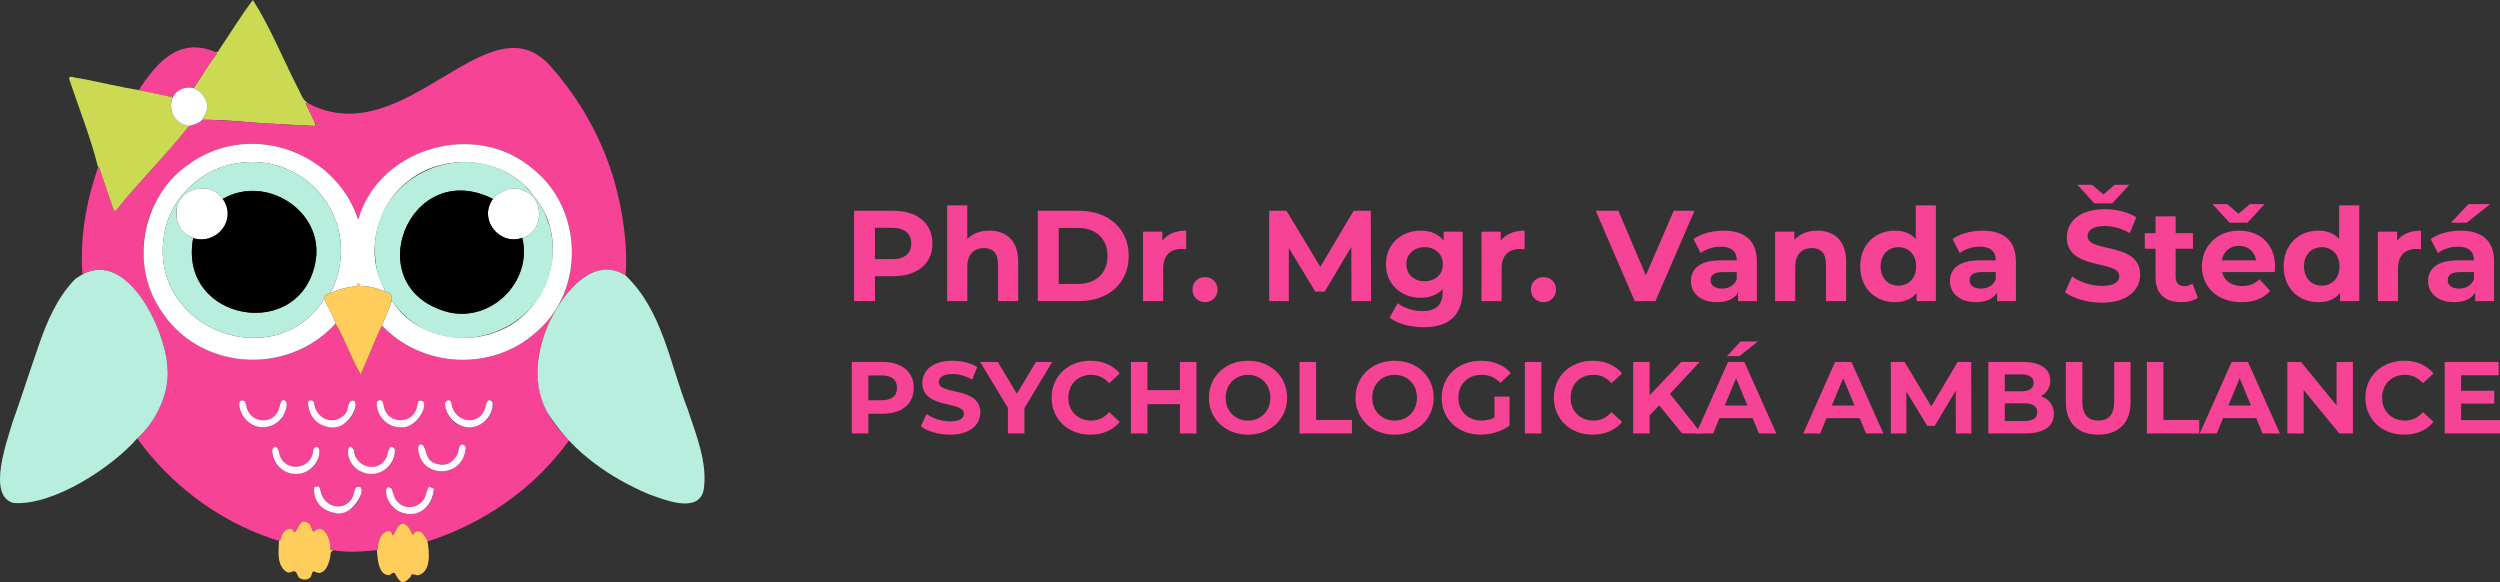 <svg id="Vrstva_2" data-name="Vrstva 2" xmlns="http://www.w3.org/2000/svg" viewBox="0 0 4530.4 1055.22"><rect x="0" y="0" width="4530.4" height="1055.22" fill="#333333" stroke="none"/><defs><style>.cls-1{fill:#f64396}.cls-2{fill:#fff}.cls-3{fill:#fff8ff}.cls-4{fill:#ffcd5b}.cls-6{fill:#b8eede}.cls-7{fill:#cbda52}.cls-8{stroke:#fb8879}.cls-11,.cls-12,.cls-13,.cls-14,.cls-15,.cls-16,.cls-17,.cls-18,.cls-19,.cls-20,.cls-21,.cls-8,.cls-9{fill:none;stroke-miterlimit:10;stroke-width:0}.cls-9{stroke:#fa9abb}.cls-11{stroke:#e18f74}.cls-12{stroke:#dcf7ef}.cls-13{stroke:#d799ba}.cls-14{stroke:#dbefdf}.cls-15{stroke:gray}.cls-16{stroke:#5c776f}.cls-17{stroke:#e5eda9}.cls-18{stroke:#fba1cb}.cls-19{stroke:#ffe6ad}.cls-20{stroke:#e4e599}.cls-21{stroke:#fedf9e}</style></defs><g id="Vrstva_1-2" data-name="Vrstva 1"><path class="cls-9" d="M390.98 94.5c-66.32-28.3-106.33 18.06-139.65 68.81"/><path class="cls-20" d="M251.33 163.31c-31.38-5.22-65.67-13.24-96.38-19.43-7.54-1.56-16.19-2.3-24.23-4.58-3.74-1.06-6.62.52-5.11 4.74 19.36 57.9 37.68 102.04 52.12 159.02"/><path class="cls-9" d="M177.73 303.06c-22.26 65.47-32.82 126.13-28.45 194.31"/><path class="cls-14" d="M149.28 497.37c-.02.39.76 1.87-.08 1.21-1.03-.94-1.8-.86-2.3.23-4.7 3.16-10.04 5.43-13.06 9.32-30.36 32.39-48.46 73.61-63.03 115.94-15.85 45.25-33.73 101.29-48.26 141.54-9.27 32.78-46.83 132.78 1.94 145.83 71.38 5.65 178.63-64.54 224.14-116.98"/><path class="cls-9" d="M248.63 794.46c63.58 87.13 152.93 154.78 256.91 185.09"/><path class="cls-21" d="M505.54 979.55c-.68 18.65-4.69 46.13 14.49 57.21 3.95 2.32 8.76-.81 12.65-1.8 6.65 1.06 5.69 10.29 10.9 12.98 24.65 10.15 19.22-15.75 26.01-12.34 19.44 11.28 28.51-17.25 29.49-32 .38-3.46 1.95-4.48 4.62-6.33"/><path class="cls-9" d="M603.7 997.27c26.01 3.93 53.37 2.5 79.27-.27"/><path class="cls-21" d="M682.97 997c1.08 13.17 2.12 47.1 23.35 45.13 2.14-2.26 7.35-6.3 9.5-2.65 4.17 7.08 6.91 13.16 13.41 15.74 5.93-.34 10.66-5.71 14.72-9.74.92-.88.53-2.91 1.77-4.04 1.93-1.76 7.66.23 10.64 1.23 25.58-4.86 21.72-42.32 18.39-61.4"/><path class="cls-9" d="M774.75 981.27c101.89-32.82 193.33-95.48 256.59-183.54"/><path class="cls-14" d="M1031.34 797.73c48.25 52.09 110.44 88.35 178.43 109.55 22.76 5.75 59.18 12.19 65.25-18.52 8.13-49.78-14.28-102.78-29.37-148.77-32-81.88-45.56-177.63-111.84-240.62"/><path class="cls-9" d="M1133.81 499.37c4.03-57.2-5.69-121.32-22.87-179.03-23.22-75.17-61.2-141.08-111.93-198.75C887.12-9.13 735.16 278.25 560.38 188.23"/><path class="cls-20" d="M560.38 188.23c-11.3-5.41-14.42-16.4-19.9-27.23-27.22-53.02-50.75-111.84-82.2-161-21.79 28.41-44.03 65.16-62.26 91.83-2.18 4.08-2.45 1.5-5.04 2.67"/><path class="cls-11" d="M560.38 188.23c-1.06.15-7.27-3.13-6.16.07 6.06 13.07 13.25 24.99 17.67 38.34-.01 1.07-.55 1.58-1.61 1.54-24.49-.79-47.43-2.1-71.89-3.69-44.1-1.46-89.42-8.73-132.64-6.88"/><path class="cls-17" d="M365.75 217.61c7.05-11.59 13.11-20.72 7.75-34.8-3.72-10.24-13.29-20.7-24.38-23.77"/><path class="cls-11" d="M349.12 159.04c.63-.14 1.97.32 2.36-.39 13.95-19.62 25.34-41.09 40.33-59.94 1.44-1.81 1.24-3.14-.83-4.21"/><path class="cls-18" d="M349.12 159.04c-15.58-2.25-27.63 3.53-36.16 17.36"/><path class="cls-11" d="M312.96 176.4c-21.59-5.28-40.01-8.33-61.63-13.09"/><path class="cls-13" d="M1133.81 499.37c-67.01-39.76-120.91 42.78-143.35 96.74-31.27 73.09-17.88 148.14 40.88 201.62"/><path class="cls-8" d="M774.75 981.27c-3.61-9.37-12.33-24.69-23.9-16.14-.33 1.23-1.97 4.59-3.43 3.21-4.24-8.3-7.83-18.14-17.96-19.9-13.6 4.74-14.44 26.02-18.13 20.94-5.76-18.01-24.47 2.45-25.28 12.95-1.37 2.31-.92 15.68-3.08 14.67m-79.27.27c-.53-.31-5.65-.99-5.37-1.94 1.94-14.52-10.36-50.96-30.3-31.41-.31.27-.54.2-.68-.19-2.34-6.65-4.85-15.92-13.03-18.12-11.8-4.18-14.02 13.79-20.18 19.17-3.17-.6-3.36-7.2-7.34-6.7-11.4.37-16.01 9.34-18.1 19.43-.31 1.52-1.37 2.2-3.16 2.04"/><path class="cls-13" d="M248.63 794.46c35.07-31.32 59.64-83.54 54.72-130.21-3.65-66.03-71.71-211.65-154.07-166.88"/><path class="cls-11" d="M177.73 303.06c.29-1.54 1.7-.37 2.01.62 8.24 23.67 15.63 45.41 23.47 68.83 1.33 2.28 3.15 12.37 6.61 9.16 42.22-52.69 90.91-100.09 132.65-153.34"/><path class="cls-18" d="M342.47 228.33c6.2-1.48 19.53-5.22 23.28-10.72"/><path class="cls-17" d="M312.96 176.4c-10.66 22.62 5.51 48.33 29.51 51.93"/><path class="cls-9" d="M603.33 590.62c1.24-.47 2.23-1.42 2.97-2.87"/><path class="cls-18" d="m606.3 587.75 1.74-1.45"/><path class="cls-8" d="M608.04 586.3c17.84 31.12 27.77 59.67 44.95 92.4 14.58-27.82 23.93-58.43 39.06-88.87"/><path class="cls-18" d="M692.05 589.83c73.42 77.68 200.47 83.95 280.02 11.77 88.32-74.94 84.89-222.5-5.42-294.76-100.71-89.32-282.05-41.11-316.62 91.06-55.34-149.38-245.72-187.85-348.66-61.29-50.6 62.23-54.92 155.98-11.64 223.21 66.22 108.74 226.49 124.19 313.6 30.8"/><path class="cls-19" d="M692.05 589.83c5.13-14.59 13.21-28.45 16.46-41.31"/><path class="cls-12" d="M708.51 548.52c1.24-3.98 3.72-1.83 4.96.78 94.74 127.48 302.65 47.99 287.59-111.85-2.39-23.91-3.68-23.37-13.28-49.86-8.33-20.13-24.36-37.84-38.94-53.52-106.3-95.47-284.78-10.74-268.73 134.22 1.9 20.2 4.89 37.07 16.32 54.24.28.89-.84 4.02-1.1 4.9"/><path class="cls-19" d="M695.33 527.43c-15.23-5.64-26.6-9.36-42.79-9.2-1.04.14-1.93-4.21-2.34-4.77-3.03-3.12-.57 5.47-6.4 5.34-15.57 1.8-30.58 5.86-45.02 12.19"/><path class="cls-12" d="M598.78 530.99c67.94-132.58-55.58-275.88-197.64-228.09-54.88 19.81-98.98 70.89-104.76 129.92-21.84 165.13 202.27 248.4 291.46 108.97"/><path class="cls-19" d="M587.84 541.79c6.12 14.99 15.9 28.96 20.2 44.51"/><path d="M606.3 587.75c-1.2.63-2.19 1.58-2.97 2.87" style="stroke:#fef8f0;fill:none;stroke-miterlimit:10;stroke-width:0"/><path d="M598.78 530.99c-4.12 2.16-15.22 4.5-10.94 10.8m120.67 6.73c3.92-14.63.4-16.77-13.18-21.09" style="stroke:#dcde9d;fill:none;stroke-miterlimit:10;stroke-width:0"/><path d="M441.98 756.17c17.47 24.08 50.48 23.93 68.74 1.08 4.23-5.29 14.35-27.14 5.08-31.74-7.87-3.9-9.08 12.86-10.77 16.92-11.32 27.27-48.1 24.83-57.66-2.45-2.16-8.29-1.84-17.27-12.74-13.56-3.73 8.84 2.36 22.48 7.35 29.75m367.64-11.9c14.81 49.09 87.67 32.54 82.94-16.22l-4.95-2.93c-5.86-.37-6.82 8.38-7.91 12.69-10.56 37.11-58.15 27.84-61.73-8.31-3.92-9.17-13.18-1.63-11.39 4.54.99 3.43 2.01 6.84 3.04 10.23m-251.6-13.7c2.74 58.46 85.91 57.24 85.75-.75-2.01-9.16-12.91-2.35-12.52 4.49-2.18 30.85-46.29 36.49-58.35 9.03-1.93-3.7-2.4-8.59-3.36-12.87-1.54-6.8-12.13-6.64-11.52.1m197.63 6.15c-5.94 32.41-52.52 32.93-59.75 1.06-1.58-8.41-2.73-17.27-12.98-10.06-2.66 23.36 17.76 46.77 41.77 46.62 34.07 4.63 59.42-54.58 33.74-47.83-1.92 2.1-1.57 5.54-2.78 10.21m2.11 75.32c2.04 55.21 81.23 56.61 86.12.74.68-7.72-9.85-11.17-12.15-.81-2.31 10.39-4.8 18.63-13.77 24.87-16.38 11.33-41.01 3.3-46.29-16.36-1.94-6.12-.83-13.95-9.41-15.35-3.06.62-4.62 4-4.5 6.91m-264.37 6.23c3.05 53.81 84.88 52.86 85.43-1.22 0-9.89-10.07-9.01-11.38-.51-2.79 36.23-54.86 40.11-61.48 4.09-.66-3.43-3.53-14.05-9.41-10.1-2.42 1.63-3.47 4.21-3.16 7.74m136.6-.44c2.95 56.74 89.37 52.29 85.19-4.82-10.84-10.95-12.21 9-13.9 13.79-5.82 16.53-25.43 23.35-40.62 16.8-13.58-5.86-16.01-14.52-19.08-27.79-2.13-9.19-11.98-7.05-11.59 2.02m-60.72 65.67c-3.83 59.59 83.9 61.45 85.79 2.8-.4-7.36-11.8-5.51-12.08 1.11-3.32 37.15-52.92 40.54-61.53 4.43-1.35-3.89-1.46-8.3-3.93-10.21-1.19.54-8.39-.63-8.25 1.87m135.75 25.96c23.26 40.3 84.38 20.46 79.95-24.77l-6.72-2.27c-3.93.74-5.3 10.2-6.61 13.54-4.78 21.68-32.69 30.14-48.83 15.59-7.63-6.23-10.23-16.1-12.46-25.51-.97-4.11-6.33-3.26-9.01-1.99-5 7.06.11 18.4 3.68 25.41" style="stroke:#fb9ecb;fill:none;stroke-miterlimit:10;stroke-width:0"/><path class="cls-16" d="M350.07 431.72c-28.37 152.35 199.1 190.67 222.36 38.21 12.53-89.38-91.98-154.27-168.73-109.45"/><path class="cls-12" d="M403.7 360.48c-19.35-29.92-70.38-22.92-81.66 11.08-8.41 22.54 4.2 51.28 28.03 60.16"/><path class="cls-15" d="M403.7 360.48c26.54 37.46-10.25 83.75-53.63 71.24"/><path class="cls-16" d="M893.25 360.48c-152.89-77.21-246.99 162.79-79.88 205.49 78.07 17.72 151.9-56.48 133.13-134.98"/><path class="cls-12" d="M946.49 430.99c37.71-9.39 41.18-68.38 6.57-83.78-11.47-5.53-23.53-8.36-35.68-3.02-9.04 3.93-16.25 8.11-22.61 12.57-1.42.41-.33 3.72-1.52 3.72"/><path class="cls-15" d="M946.49 430.99c-42.2 14.94-79.96-34.06-53.24-70.51"/><path class="cls-7" d="M560.38 188.23c-1.06.15-7.27-3.13-6.16.07 6.06 13.07 13.25 24.99 17.67 38.34-.01 1.07-.55 1.58-1.61 1.54-24.49-.79-47.43-2.1-71.89-3.69-44.1-1.46-89.42-8.73-132.64-6.88 7.05-11.59 13.11-20.72 7.75-34.8-3.72-10.24-13.29-20.7-24.38-23.77.63-.14 1.97.32 2.36-.39 13.95-19.62 25.34-41.09 40.33-59.94 1.44-1.81 1.24-3.14-.83-4.21 2.72-1.15 2.85 1.37 5.04-2.67C414.24 65.16 436.48 28.41 458.27 0c31.47 49.17 54.98 107.97 82.22 161 5.49 10.85 8.59 21.81 19.9 27.23Z"/><path class="cls-1" d="M390.98 94.5c2.07 1.07 2.27 2.4.83 4.21-15.42 18.75-26.2 41.53-41.11 60.34-16.07-2.2-28.95 2.75-37.74 17.35-21.59-5.28-40.01-8.33-61.63-13.09 33.35-50.79 73.35-97.1 139.65-68.81ZM1133.81 499.37c-67.01-39.76-120.91 42.78-143.35 96.74-31.27 73.09-17.88 148.14 40.88 201.62-63.27 88.07-154.69 150.72-256.59 183.54-3.61-9.37-12.33-24.69-23.9-16.14-.33 1.23-1.97 4.59-3.43 3.21-4.24-8.3-7.83-18.14-17.96-19.9-13.6 4.74-14.44 26.02-18.13 20.94-5.76-18.01-24.47 2.45-25.28 12.95-1.37 2.31-.92 15.68-3.08 14.67-27.46 2.58-56.89 5.14-84.16-1.03-.75-16.46-7.76-50.58-31.46-32.24-2.39-11.81-14.97-27.96-25.34-12.35-2 2.82-5.16 13.67-8.74 13.28-2.16-2.21-2.98-6.7-6.47-6.58-11.4.37-16.01 9.34-18.1 19.43-2.31 4.92-10.27-.28-15.22-1.18-98.9-33.62-183.66-97.35-244.85-181.87 35.07-31.32 59.64-83.54 54.72-130.21-3.65-66.03-71.71-211.65-154.07-166.88-4.35-68.25 6.17-128.77 28.45-194.31.29-1.54 1.7-.37 2.01.62 8.25 23.66 15.63 45.41 23.47 68.83 5.77 17.17 5.97 7.79 14.31-.95 41.48-47.94 85.31-93.67 124.95-143.23 6.2-1.48 19.53-5.22 23.28-10.72 1.36-.9 2.18-1.49 3.91-1.4 66.74 3.86 133.67 9.46 200.62 11.97 2.74-.14 1.44-3.37.57-5.4-5.72-11.74-10.56-22.64-16.63-34.48-1.14-3.13 5.18 0 6.16-.07C735.37 278.22 887-9.13 999.01 121.58c50.7 57.71 88.72 123.56 111.93 198.76 17.25 57.71 26.87 121.85 22.87 179.03m-530.48 91.25c1.91-.55 2.92-3.24 4.71-4.32 17.84 31.12 27.77 59.67 44.95 92.4 14.58-27.82 23.93-58.43 39.06-88.87 73.42 77.68 200.47 83.95 280.02 11.77 88.32-74.94 84.89-222.5-5.42-294.76-100.71-89.32-282.05-41.11-316.62 91.06-55.34-149.38-245.72-187.85-348.66-61.29-50.6 62.23-54.92 155.98-11.64 223.21 66.22 108.74 226.49 124.19 313.6 30.8M441.98 756.17c17.47 24.08 50.48 23.93 68.74 1.08 4.23-5.29 14.35-27.14 5.08-31.74-7.87-3.9-9.08 12.86-10.77 16.92-11.32 27.27-48.1 24.83-57.66-2.45-2.16-8.29-1.84-17.27-12.74-13.56-3.73 8.84 2.36 22.48 7.35 29.75m367.64-11.9c14.81 49.09 87.67 32.54 82.94-16.22l-4.95-2.93c-5.86-.37-6.82 8.38-7.91 12.69-10.56 37.11-58.15 27.84-61.73-8.31-3.92-9.17-13.18-1.63-11.39 4.54.99 3.43 2.01 6.84 3.04 10.23m-251.6-13.7c2.74 58.46 85.91 57.24 85.75-.75-2.01-9.16-12.91-2.35-12.52 4.49-2.18 30.85-46.29 36.49-58.35 9.03-1.93-3.7-2.4-8.59-3.36-12.87-1.54-6.8-12.13-6.64-11.52.1m197.63 6.15c-5.94 32.41-52.52 32.93-59.75 1.06-1.58-8.41-2.73-17.27-12.98-10.06-2.66 23.36 17.76 46.77 41.77 46.62 34.07 4.63 59.42-54.58 33.74-47.83-1.92 2.1-1.57 5.54-2.78 10.21m2.11 75.32c2.04 55.21 81.23 56.61 86.12.74.68-7.72-9.85-11.17-12.15-.81-2.31 10.39-4.8 18.63-13.77 24.87-16.38 11.33-41.01 3.3-46.29-16.36-1.94-6.12-.83-13.95-9.41-15.35-3.06.62-4.62 4-4.5 6.91m-264.37 6.23c3.05 53.81 84.88 52.86 85.43-1.22 0-9.89-10.07-9.01-11.38-.51-2.79 36.23-54.86 40.11-61.48 4.09-.66-3.43-3.53-14.05-9.41-10.1-2.42 1.63-3.47 4.21-3.16 7.74m136.6-.44c2.95 56.74 89.37 52.29 85.19-4.82-10.84-10.95-12.21 9-13.9 13.79-5.82 16.53-25.43 23.35-40.62 16.8-13.58-5.86-16.01-14.52-19.08-27.79-2.13-9.19-11.98-7.05-11.59 2.02m-60.72 65.67c-3.83 59.59 83.9 61.45 85.79 2.8-.4-7.36-11.8-5.51-12.08 1.11-3.32 37.15-52.92 40.54-61.53 4.43-1.35-3.89-1.46-8.3-3.93-10.21-1.19.54-8.39-.63-8.25 1.87m135.75 25.96c23.26 40.3 84.38 20.46 79.95-24.77l-6.72-2.27c-3.93.74-5.3 10.2-6.61 13.54-4.78 21.68-32.69 30.14-48.83 15.59-7.63-6.23-10.23-16.1-12.46-25.51-.97-4.11-6.33-3.26-9.01-1.99-5 7.06.11 18.4 3.68 25.41Z"/><path class="cls-7" d="M251.33 163.31c21.63 4.76 40.03 7.81 61.63 13.09-10.66 22.62 5.51 48.33 29.51 51.93-41.74 53.25-90.43 100.65-132.65 153.34-3.47 3.35-5.28-7.06-6.61-9.16-7.84-23.43-15.22-45.16-23.47-68.83-.31-.99-1.72-2.16-2.01-.62-14.46-57.04-32.74-101.07-52.12-159.02-1.51-4.22 1.37-5.8 5.11-4.74 8.04 2.28 16.69 3.02 24.23 4.58 30.71 6.19 65 14.21 96.38 19.43Z"/><path class="cls-2" d="M349.12 159.04c11.09 3.06 20.66 13.53 24.38 23.77 5.36 14.08-.7 23.21-7.75 34.8-3.75 5.5-17.08 9.24-23.28 10.72-46.37-7.87-42.26-75.04 6.65-69.29ZM692.05 589.83c5.13-14.59 13.21-28.45 16.46-41.31 1.24-3.98 3.72-1.83 4.96.78 38.03 57.6 122.07 76.87 184.77 52.68 97.11-34.12 137.94-165.26 69.72-245.78-50.03-71.61-160.43-82.04-227.37-28.83-57.52 43.3-80.85 131.13-44.16 195.16.43.76-.94 4.11-1.1 4.9-15.23-5.64-26.6-9.36-42.79-9.2-1.04.14-1.93-4.21-2.34-4.77-3.03-3.12-.57 5.47-6.4 5.34-15.57 1.8-30.58 5.86-45.02 12.19 67.94-132.58-55.58-275.88-197.64-228.09-54.88 19.81-98.98 70.89-104.76 129.92-21.84 165.13 202.27 248.4 291.46 108.97 6.12 14.99 15.9 28.96 20.2 44.51-87.88 97-249.34 85.3-318.31-26.48-53.73-82.2-32.01-199.87 46.93-258.13 108.53-84.13 268.89-32.8 312.64 96.33 36.48-131.3 214.55-181.28 317.34-91.18 90.26 72.26 93.79 219.82 5.42 294.76-79.59 72.17-206.56 65.93-280.02-11.77Z"/><path class="cls-6" d="M598.78 530.99c-4.12 2.16-15.22 4.5-10.94 10.8-89.22 139.43-313.3 56.16-291.46-108.97 5.77-59.04 49.88-110.09 104.76-129.92 142.08-47.79 265.58 95.53 197.64 228.09m-248.71-99.27c-28.37 152.35 199.1 190.67 222.36 38.21 12.53-89.38-91.98-154.27-168.73-109.45-19.35-29.91-70.38-22.92-81.66 11.08-8.41 22.55 4.2 51.28 28.03 60.16ZM708.51 548.52c3.92-14.63.4-16.77-13.18-21.09.18-.69 1.58-4.31 1.1-4.9-11.43-17.17-14.42-34.04-16.32-54.24-16.04-144.96 162.45-229.7 268.73-134.22 14.58 15.67 30.61 33.39 38.94 53.52 9.59 26.52 10.86 25.94 13.28 49.86 15.05 159.86-192.88 239.32-287.59 111.85-1.25-2.6-3.71-4.76-4.96-.78m184.74-188.04c-152.89-77.21-246.99 162.79-79.88 205.49 78.07 17.72 151.9-56.48 133.13-134.98 37.71-9.39 41.18-68.38 6.57-83.78-11.47-5.53-23.53-8.36-35.68-3.02-9.04 3.93-16.25 8.11-22.61 12.57-1.42.41-.33 3.72-1.52 3.72Z"/><path class="cls-2" d="M403.7 360.48c30.05 42.11-20.96 92.63-63.59 65.99-26.83-18.12-27.69-61.45.35-77.72 20.75-12.32 49.53-9.15 63.24 11.73ZM946.49 430.99c-42.2 14.94-79.96-34.06-53.24-70.51 1.19 0 .1-3.31 1.52-3.72 6.36-4.46 13.57-8.64 22.61-12.57 12.15-5.34 24.21-2.51 35.68 3.02 34.6 15.4 31.14 74.39-6.57 83.78Z"/><path d="M350.07 431.72c43.4 12.52 80.16-33.81 53.63-71.24 76.74-44.82 181.29 20.06 168.73 109.45-23.29 152.47-250.74 114.12-222.36-38.21ZM893.25 360.48c-26.73 36.48 11.06 85.44 53.24 70.51 18.76 78.49-55.05 152.73-133.13 134.98-167.12-42.75-72.96-282.69 79.89-205.49Z"/><path class="cls-6" d="M248.63 794.46c-45.5 52.43-152.7 122.61-224.14 116.98-48.77-12.79-11.14-113.39-1.94-145.83 14.56-40.3 32.4-96.25 48.26-141.54 14.57-42.32 32.68-83.56 63.03-115.94 3.01-3.87 8.37-6.2 13.06-9.32.5-1.09 1.27-1.17 2.3-.23.81.77.09-.96.08-1.21 82.36-44.74 150.38 100.76 154.07 166.88 4.92 46.67-19.64 98.9-54.72 130.21ZM1133.81 499.37c66.28 63 79.84 158.74 111.84 240.62 15.09 45.99 37.5 98.98 29.37 148.77-10.44 42.82-72 16.28-99.41 6.78-70.5-30.19-134.13-74.19-177.33-138.22-38.21-55.42-26.94-130.11 4.3-186.96 24.27-46.27 74.85-106.43 131.23-70.99Z"/><path class="cls-4" d="M695.33 527.43c13.57 4.35 17.11 6.41 13.18 21.09-3.26 12.86-11.33 26.72-16.46 41.31-14.82 30.92-24.67 59.15-38.52 88.85-17.8-30.64-27.38-61.87-45.49-92.38-4.3-15.55-14.08-29.52-20.2-44.51-4.29-6.3 6.82-8.64 10.94-10.8 14.44-6.33 29.45-10.39 45.02-12.19 5.81.14 3.38-8.46 6.4-5.34.33.65 1.35 4.85 2.34 4.77 16.2-.15 27.55 3.55 42.79 9.2Z"/><path d="M606.3 587.75c-.74 1.45-1.73 2.4-2.97 2.87.78-1.29 1.77-2.24 2.97-2.87Z" style="fill:#fdf0e0"/><path class="cls-3" d="M441.98 756.17c-5-7.26-11.08-20.91-7.35-29.75 10.96-3.69 10.54 5.25 12.74 13.56 9.56 27.28 46.34 29.72 57.66 2.45 1.69-4.06 2.9-20.82 10.77-16.92 9.27 4.6-.85 26.45-5.08 31.74-18.26 22.85-51.27 23-68.74-1.08ZM876.77 764.72c-27.07 22.37-65.48 3.56-70.19-30.68-1.79-6.17 7.47-13.71 11.39-4.54 3.6 36.16 51.17 45.41 61.73 8.31 1.1-4.31 2.04-13.06 7.91-12.69l4.95 2.93c1.65 14.14-4.9 27.6-15.79 36.67ZM595.12 773.83c-23.06-4.06-35.05-20.63-37.1-43.26-.61-6.74 9.98-6.9 11.52-.1 1.67 24.1 27.76 39.71 48.81 25.63 15.32-9.63 9.06-19.16 16.24-28.87 22.53-12.37 4.05 55.4-39.47 46.6ZM695.9 737.78c7.23 31.87 53.81 31.35 59.75-1.06 1.22-4.67.84-8.11 2.78-10.21 25.7-6.75.3 52.47-33.74 47.83-24 .16-44.45-23.26-41.77-46.62 10.33-7.2 11.36 1.65 12.98 10.06ZM843.88 812.78c-4.89 55.87-84.08 54.47-86.12-.74-.14-2.92 1.45-6.28 4.5-6.91 14.48 1.64 1.69 32.47 35.79 36.76 18.31 1.94 31.55-12.56 33.68-29.92 2.3-10.36 12.83-6.91 12.15.81ZM531.55 858.59c-21.38-2.72-36.25-18.68-38.16-40.32-.31-3.53.74-6.11 3.16-7.74 5.88-3.95 8.75 6.67 9.41 10.1 6.63 36.03 58.69 32.13 61.48-4.09 1.27-8.46 11.42-9.39 11.38.51.49 25.01-23.15 44.59-47.27 41.54ZM666 858.32c-46.94-9.05-38.7-67.68-24.42-42.51 2.04 32.86 46.94 42.42 59.7 10.99 1.32-5.08 4.12-25.62 14.2-13.1 1.67 27.59-22.87 48.94-49.48 44.62ZM605.58 929.35c-23.28-4.28-38.31-21.7-36.31-45.85-.09-2.47 6.97-1.38 8.25-1.87 2.45 1.91 2.59 6.32 3.93 10.21 5.8 24.18 34.38 34.99 52.6 16.25 7.29-6.45 6.49-17.37 11.02-24.92 25.71-11.27-.7 56.71-39.49 46.18ZM738.07 931.15c-43-4.84-46.5-62.5-27.72-45.11 2.23 9.41 4.83 19.28 12.46 25.51 16.14 14.55 44.05 6.09 48.83-15.59 1.06-3.38 2.88-11.38 5.75-13.42.49-.72 6.95 2.14 7.58 2.15.65.22 1.05.88.94 1.56-.99 25.78-20.72 48.44-47.84 44.9Z"/><path class="cls-4" d="M603.7 997.27c-2.67 1.85-4.24 2.87-4.62 6.33-.96 14.74-10.06 43.29-29.49 32-5.44-1.68-4.05 9.72-8.31 11.65-5.22 3.83-11.12 4.06-17.7.69-5.21-2.68-4.26-11.92-10.9-12.98-3.89.99-8.7 4.12-12.65 1.8-19.19-11.09-15.16-38.55-14.49-57.21 1.79.16 2.85-.52 3.16-2.04 2.09-10.09 6.7-19.06 18.1-19.43 3.99-.5 4.17 6.1 7.34 6.7 6.17-5.37 8.37-23.36 20.18-19.17 9.53 2.36 9.9 13.2 13.71 18.31 19.91-19.56 32.27 16.9 30.3 31.41-.2 1.02 4.88 1.57 5.37 1.94ZM774.75 981.27c3.35 19.02 7.16 56.58-18.39 61.4-2.98-1-8.71-2.99-10.64-1.23-1.24 1.13-.85 3.16-1.77 4.04-4.06 4.03-8.79 9.4-14.72 9.74-6.5-2.58-9.24-8.66-13.41-15.74-2.15-3.65-7.36.39-9.5 2.65-21.25 1.95-22.24-31.93-23.35-45.13 2.11.96 1.76-12.42 3.08-14.67 1.8-8.29 8.36-19.21 17.9-20 6.92-.83 6.39 9.55 9.19 7.54 4.68-8.47 6.13-17.24 16.32-21.43 10.13 1.76 13.71 11.59 17.96 19.9 1.51 1.37 3.04-1.97 3.43-3.21 11.55-8.55 20.3 6.76 23.9 16.14Z"/><path class="cls-1" d="M1689.71 441.34c0 36.5-27.38 59.2-71.13 59.2h-32.99v45.16h-37.91V381.9h70.9c43.76 0 71.13 22.7 71.13 59.43Zm-38.37 0c0-18.02-11.7-28.55-34.87-28.55h-30.89v56.86h30.89c23.17 0 34.87-10.53 34.87-28.31ZM1845.08 473.63v72.07h-36.5v-66.45c0-20.36-9.36-29.72-25.5-29.72-17.55 0-30.19 10.76-30.19 33.93v62.24h-36.5V372.08h36.5v60.84c9.83-9.83 23.87-14.98 40.01-14.98 29.72 0 52.18 17.32 52.18 55.69ZM1880.65 381.91h74.41c53.58 0 90.32 32.29 90.32 81.9s-36.74 81.9-90.32 81.9h-74.41v-163.8Zm72.54 132.67c32.53 0 53.82-19.42 53.82-50.78s-21.29-50.78-53.82-50.78h-34.63v101.55h34.63ZM2149.51 417.94v33.7c-3.04-.23-5.38-.47-8.19-.47-20.12 0-33.46 11-33.46 35.1v59.43h-36.5V419.81h34.87v16.61c8.89-12.17 23.87-18.49 43.29-18.49ZM2160.98 524.64c0-13.57 10.06-22.46 22.7-22.46s22.7 8.89 22.7 22.46-10.06 22.93-22.7 22.93-22.7-9.59-22.7-22.93ZM2449.03 545.7l-.23-98.28-48.2 80.96h-17.08l-47.97-78.86v96.17h-35.57v-163.8h31.35l61.31 101.79 60.37-101.79h31.12l.47 163.8h-35.57ZM2650.73 419.82v104.83c0 46.8-25.27 68.33-70.67 68.33-23.87 0-47.03-5.85-61.77-17.32l14.51-26.21c10.76 8.66 28.31 14.27 44.46 14.27 25.74 0 36.97-11.7 36.97-34.4v-5.38c-9.59 10.53-23.4 15.68-39.78 15.68-34.86 0-62.94-24.1-62.94-60.84s28.08-60.84 62.94-60.84c17.55 0 32.06 5.85 41.65 18.02v-16.15h34.63Zm-36.04 58.97c0-18.48-13.81-30.89-32.99-30.89s-33.23 12.4-33.23 30.89 14.04 30.89 33.23 30.89 32.99-12.4 32.99-30.89ZM2762.82 417.94v33.7c-3.04-.23-5.38-.47-8.19-.47-20.12 0-33.46 11-33.46 35.1v59.43h-36.5V419.81h34.87v16.61c8.89-12.17 23.87-18.49 43.29-18.49ZM2774.29 524.64c0-13.57 10.06-22.46 22.7-22.46s22.7 8.89 22.7 22.46-10.06 22.93-22.7 22.93-22.7-9.59-22.7-22.93ZM3070.76 381.91l-70.9 163.8h-37.44l-70.67-163.8h40.95l49.84 117 50.54-117h37.67ZM3183.78 473.87v71.84h-34.16v-15.68c-6.79 11.47-19.89 17.55-38.38 17.55-29.48 0-47.03-16.38-47.03-38.14s15.68-37.67 54.05-37.67h29.02c0-15.68-9.36-24.8-29.02-24.8-13.34 0-27.14 4.45-36.27 11.7l-13.1-25.5c13.81-9.83 34.16-15.21 54.29-15.21 38.38 0 60.6 17.78 60.6 55.92Zm-36.5 32.06v-12.87h-25.04c-17.08 0-22.46 6.32-22.46 14.74 0 9.13 7.72 15.21 20.59 15.21 12.17 0 22.7-5.62 26.91-17.08ZM3345.47 473.63v72.07h-36.5v-66.45c0-20.36-9.36-29.72-25.5-29.72-17.55 0-30.19 10.76-30.19 33.93v62.24h-36.5V419.81h34.87v14.74c9.83-10.76 24.57-16.61 41.65-16.61 29.72 0 52.18 17.32 52.18 55.69ZM3508.1 372.08V545.7h-34.87v-14.51c-9.13 11-22.46 16.38-39.31 16.38-35.57 0-62.94-25.27-62.94-64.82s27.38-64.82 62.94-64.82c15.44 0 28.55 4.91 37.67 15.21v-61.07h36.5Zm-35.8 110.68c0-21.76-14.04-34.87-32.06-34.87s-32.29 13.1-32.29 34.87 14.04 34.87 32.29 34.87 32.06-13.1 32.06-34.87ZM3653.18 473.87v71.84h-34.16v-15.68c-6.79 11.47-19.89 17.55-38.38 17.55-29.48 0-47.03-16.38-47.03-38.14s15.68-37.67 54.05-37.67h29.02c0-15.68-9.36-24.8-29.02-24.8-13.34 0-27.14 4.45-36.27 11.7l-13.1-25.5c13.81-9.83 34.16-15.21 54.29-15.21 38.38 0 60.6 17.78 60.6 55.92Zm-36.5 32.06v-12.87h-25.04c-17.08 0-22.46 6.32-22.46 14.74 0 9.13 7.72 15.21 20.59 15.21 12.17 0 22.7-5.62 26.91-17.08ZM3878.28 497.74c0 27.38-22.7 50.78-69.5 50.78-25.97 0-52.18-7.72-66.69-18.95l12.87-28.55c13.81 10.06 34.4 17.08 54.05 17.08 22.46 0 31.59-7.49 31.59-17.55 0-30.65-95.24-9.59-95.24-70.43 0-27.85 22.46-51.01 69.03-51.01 20.59 0 41.65 4.91 56.86 14.51l-11.7 28.78c-15.21-8.66-30.89-12.87-45.39-12.87-22.46 0-31.12 8.42-31.12 18.72 0 30.18 95.24 9.36 95.24 69.5Zm-82.83-129.17-30.89-33.69h26.67l20.36 17.55 20.36-17.55h26.68l-30.89 33.69h-32.29ZM3982.87 539.62c-7.49 5.38-18.49 7.96-29.72 7.96-29.72 0-47.03-15.21-47.03-45.16v-51.71h-19.42v-28.08h19.42v-30.65h36.5v30.65h31.35v28.08h-31.35v51.24c0 10.76 5.85 16.61 15.68 16.61 5.38 0 10.76-1.64 14.74-4.68l9.83 25.74ZM4122.1 493.06h-95.24c3.51 15.68 16.85 25.27 36.04 25.27 13.34 0 22.93-3.98 31.59-12.17l19.42 21.06c-11.7 13.34-29.25 20.36-51.95 20.36-43.52 0-71.84-27.38-71.84-64.82s28.78-64.82 67.16-64.82 65.52 24.8 65.52 65.29c0 2.81-.47 6.79-.7 9.83Zm-81.66-89.39-30.89-33.7h26.68l20.36 17.55 20.36-17.55h26.67l-30.89 33.7h-32.29Zm-14.04 68.09h62.01c-2.57-15.91-14.51-26.21-30.89-26.21s-28.55 10.06-31.12 26.21ZM4275.37 372.08V545.7h-34.87v-14.51c-9.13 11-22.46 16.38-39.31 16.38-35.57 0-62.94-25.27-62.94-64.82s27.38-64.82 62.94-64.82c15.44 0 28.55 4.91 37.67 15.21v-61.07h36.5Zm-35.8 110.68c0-21.76-14.04-34.87-32.06-34.87s-32.29 13.1-32.29 34.87 14.04 34.87 32.29 34.87 32.06-13.1 32.06-34.87ZM4387.22 417.94v33.7c-3.04-.23-5.38-.47-8.19-.47-20.12 0-33.46 11-33.46 35.1v59.43h-36.5V419.81h34.87v16.61c8.89-12.17 23.87-18.49 43.29-18.49ZM4519.67 473.87v71.84h-34.16v-15.68c-6.79 11.47-19.89 17.55-38.38 17.55-29.48 0-47.03-16.38-47.03-38.14s15.68-37.67 54.05-37.67h29.02c0-15.68-9.36-24.8-29.02-24.8-13.34 0-27.14 4.45-36.27 11.7l-13.1-25.5c13.81-9.83 34.16-15.21 54.29-15.21 38.38 0 60.6 17.78 60.6 55.92Zm-36.5 32.06v-12.87h-25.04c-17.08 0-22.46 6.32-22.46 14.74 0 9.13 7.72 15.21 20.59 15.21 12.17 0 22.7-5.62 26.91-17.08Zm-13.1-102.26h-28.55l31.59-33.7h39.31l-42.35 33.7ZM1655.9 702.94c0 28.86-21.64 46.8-56.24 46.8h-26.08v35.7h-29.97v-129.5h56.05c34.59 0 56.24 17.94 56.24 46.99Zm-30.34 0c0-14.25-9.25-22.57-27.56-22.57h-24.42v44.95H1598c18.31 0 27.56-8.33 27.56-22.38ZM1668.85 772.68l10.17-22.57c10.92 7.96 27.2 13.5 42.73 13.5 17.76 0 24.97-5.92 24.97-13.88 0-24.23-75.29-7.58-75.29-55.68 0-22.01 17.76-40.33 54.57-40.33 16.28 0 32.93 3.88 44.96 11.47l-9.25 22.75c-12.03-6.84-24.42-10.17-35.89-10.17-17.76 0-24.6 6.66-24.6 14.8 0 23.86 75.29 7.4 75.29 54.94 0 21.64-17.95 40.14-54.94 40.14-20.54 0-41.25-6.11-52.72-14.99ZM1856.44 739.57v45.88h-29.97V739.2l-50.13-83.25h31.82l34.59 57.53 34.59-57.53h29.41l-50.32 83.62ZM1905.65 720.7c0-39.03 29.97-66.97 70.3-66.97 22.38 0 41.07 8.14 53.28 22.94l-19.24 17.76c-8.7-9.99-19.61-15.17-32.56-15.17-24.23 0-41.44 17.02-41.44 41.44s17.21 41.44 41.44 41.44c12.95 0 23.86-5.18 32.56-15.35l19.24 17.76c-12.21 14.98-30.89 23.12-53.46 23.12-40.14 0-70.11-27.94-70.11-66.97ZM2168.16 655.95v129.5h-29.97v-53.09h-58.83v53.09h-29.97v-129.5h29.97v51.06h58.83v-51.06h29.97ZM2190.73 720.7c0-38.48 29.97-66.97 70.85-66.97s70.85 28.3 70.85 66.97-30.15 66.97-70.85 66.97-70.85-28.49-70.85-66.97Zm111.37 0c0-24.6-17.39-41.44-40.51-41.44s-40.51 16.83-40.51 41.44 17.39 41.44 40.51 41.44 40.51-16.83 40.51-41.44ZM2355.01 655.95h29.97v105.08h64.93v24.42h-94.9v-129.5ZM2456.39 720.7c0-38.48 29.97-66.97 70.85-66.97s70.85 28.3 70.85 66.97-30.15 66.97-70.85 66.97-70.85-28.49-70.85-66.97Zm111.37 0c0-24.6-17.39-41.44-40.51-41.44s-40.51 16.83-40.51 41.44 17.39 41.44 40.51 41.44 40.51-16.83 40.51-41.44ZM2708.17 718.66h27.38v52.54c-14.25 10.73-33.85 16.46-52.35 16.46-40.7 0-70.67-27.94-70.67-66.97s29.97-66.97 71.22-66.97c22.75 0 41.62 7.77 54.2 22.38l-19.24 17.76c-9.43-9.99-20.35-14.62-33.48-14.62-25.16 0-42.36 16.83-42.36 41.44s17.21 41.44 41.99 41.44c8.14 0 15.72-1.48 23.31-5.55v-37.92ZM2763.3 655.95h29.97v129.5h-29.97v-129.5ZM2815.84 720.7c0-39.03 29.97-66.97 70.3-66.97 22.38 0 41.07 8.14 53.28 22.94l-19.24 17.76c-8.7-9.99-19.61-15.17-32.56-15.17-24.23 0-41.44 17.02-41.44 41.44s17.21 41.44 41.44 41.44c12.95 0 23.86-5.18 32.56-15.35l19.24 17.76c-12.21 14.98-30.89 23.12-53.46 23.12-40.14 0-70.11-27.94-70.11-66.97ZM3006.75 734.57l-17.39 18.13v32.74h-29.79v-129.5h29.79v60.49l57.35-60.49h33.3l-53.65 57.72 56.79 71.78h-34.96l-41.44-50.87Z"/><path class="cls-1" d="M3176.03 757.7h-60.12l-11.47 27.75h-30.71l57.72-129.5h29.6l57.9 129.5h-31.45l-11.47-27.75Zm-9.43-22.75-20.54-49.58-20.53 49.58h41.07Zm-14.62-89.54h-22.57l24.97-26.64h31.08l-33.48 26.64ZM3370.09 757.7h-60.12l-11.47 27.75h-30.71l57.72-129.5h29.6l57.9 129.5h-31.45l-11.47-27.75Zm-9.43-22.75-20.54-49.58-20.53 49.58h41.07ZM3544.36 785.45l-.18-77.7-38.11 64.01h-13.5l-37.92-62.34v76.03h-28.12v-129.5h24.79l48.47 80.47 47.73-80.47h24.61l.37 129.5h-28.12ZM3721.96 750.11c0 22.38-17.76 35.33-51.8 35.33h-66.97v-129.5h63.27c32.38 0 49.02 13.5 49.02 33.67 0 12.95-6.66 22.94-17.21 28.49 14.43 4.62 23.68 15.72 23.68 32Zm-88.98-71.59v30.53h29.78c14.62 0 22.57-5.18 22.57-15.36s-7.96-15.17-22.57-15.17h-29.78Zm58.83 68.45c0-10.92-8.33-16.09-23.87-16.09h-34.96v32h34.96c15.54 0 23.87-4.81 23.87-15.91ZM3743.6 728.47v-72.52h29.97v71.41c0 24.6 10.73 34.78 28.86 34.78s28.86-10.17 28.86-34.78v-71.41h29.6v72.52c0 38.11-21.83 59.2-58.64 59.2s-58.64-21.09-58.64-59.2ZM3890.49 655.95h29.97v105.08h64.93v24.42h-94.9v-129.5ZM4088.62 757.7h-60.12l-11.47 27.75h-30.71l57.72-129.5h29.6l57.9 129.5h-31.45l-11.47-27.75Zm-9.43-22.75-20.54-49.58-20.53 49.58h41.07ZM4263.81 655.95v129.5h-24.6l-64.56-78.62v78.62h-29.6v-129.5h24.79l64.38 78.62v-78.62h29.6ZM4286.39 720.7c0-39.03 29.97-66.97 70.3-66.97 22.38 0 41.07 8.14 53.28 22.94l-19.24 17.76c-8.7-9.99-19.61-15.17-32.56-15.17-24.23 0-41.44 17.02-41.44 41.44s17.21 41.44 41.44 41.44c12.95 0 23.86-5.18 32.56-15.35l19.24 17.76c-12.21 14.98-30.89 23.12-53.46 23.12-40.14 0-70.11-27.94-70.11-66.97ZM4530.4 761.4v24.05h-100.27v-129.5h97.86V680h-68.08v28.12h60.12v23.31h-60.12v29.97h70.48Z"/></g></svg>
